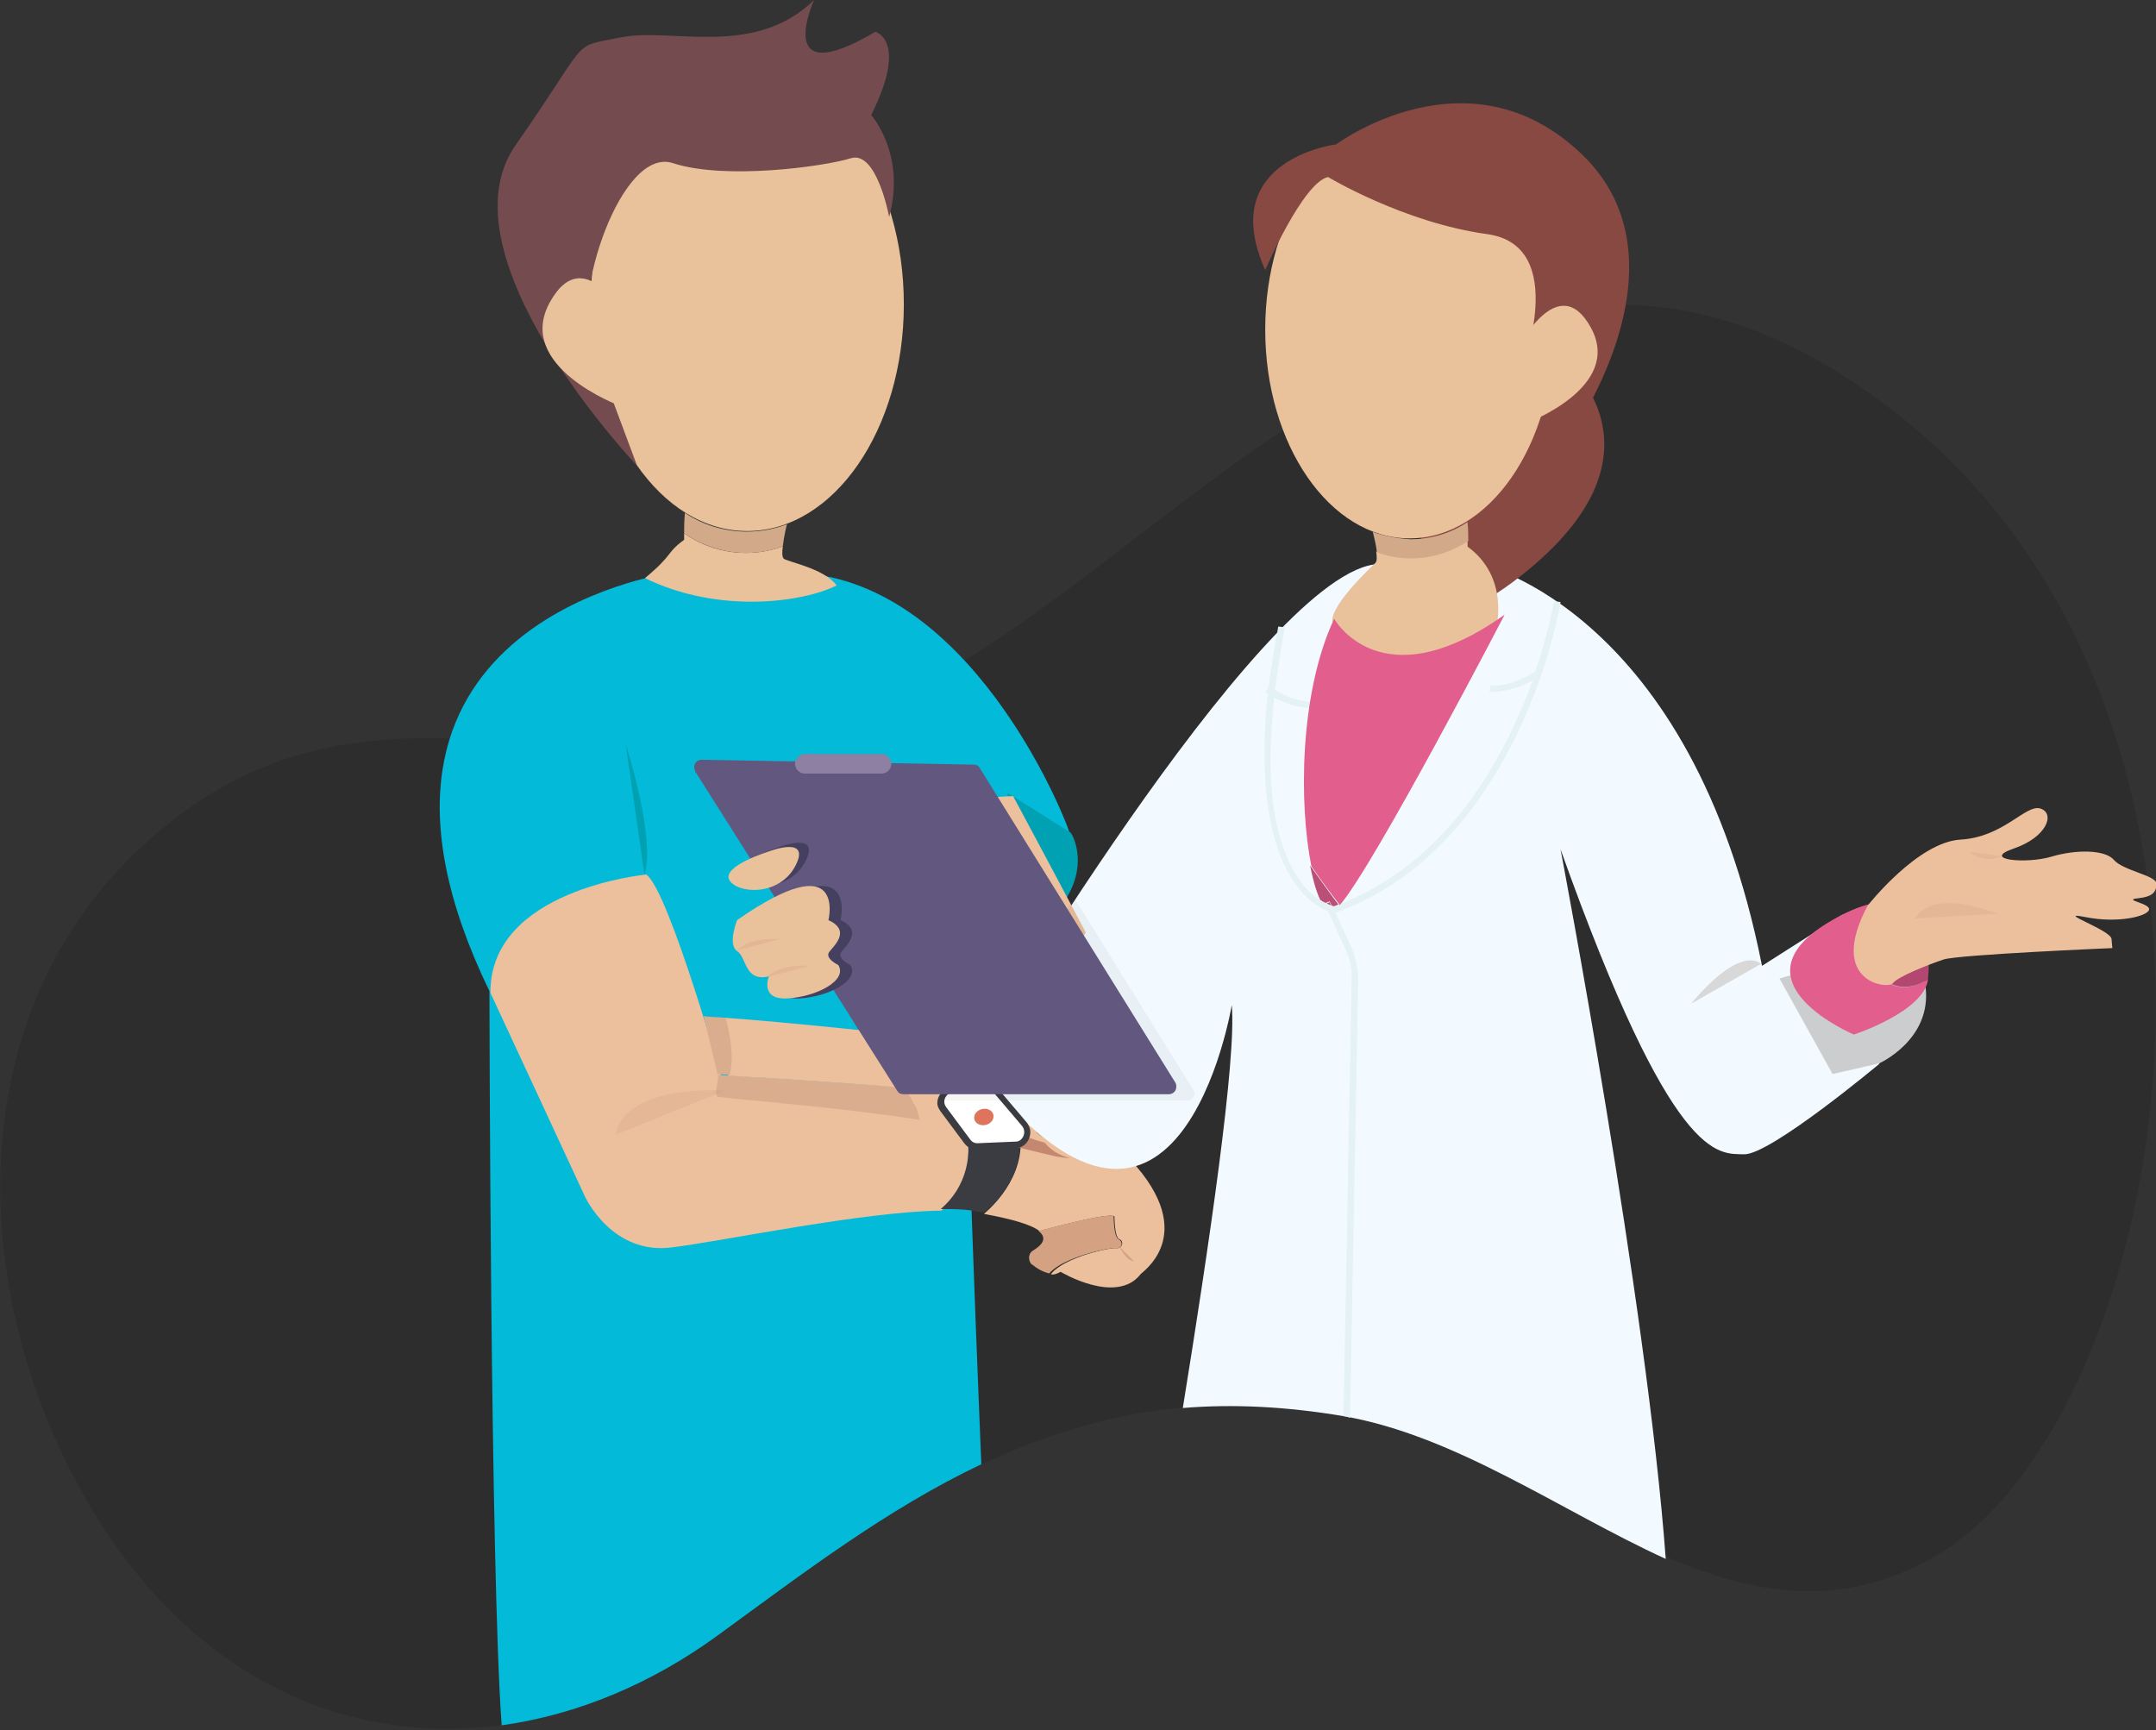 <?xml version="1.0" encoding="utf-8"?>
<!-- Generator: Adobe Illustrator 25.0.1, SVG Export Plug-In . SVG Version: 6.00 Build 0)  -->
<svg version="1.1" id="Livello_1" xmlns="http://www.w3.org/2000/svg" xmlns:xlink="http://www.w3.org/1999/xlink" x="0px" y="0px"
	 viewBox="0 0 264.3 212.1" style="enable-background:new 0 0 264.3 212.1;" xml:space="preserve">
<rect x="0" y="0" width="264.3" height="212.1" fill="#333333" stroke="none"/>
<style type="text/css">
	.st0{fill:#ECC09D;}
	.st1{opacity:0.115;enable-background:new    ;}
	.st2{fill:#03BAD8;}
	.st3{fill:#3B3B42;}
	.st4{fill:#D5A183;}
	.st5{fill:#C4876F;}
	.st6{fill:#DBAD8F;}
	.st7{fill:#F2FAFF;}
	.st8{fill:#00A1B2;}
	.st9{fill:#E9C19A;}
	.st10{opacity:0.17;}
	.st11{fill:#FFFFFF;}
	.st12{fill:#DE745B;}
	.st13{fill:#744B4E;}
	.st14{fill:#D3AA89;}
	.st15{fill:#BA4F78;}
	.st16{fill:none;}
	.st17{fill:#CCCDCE;}
	.st18{fill:#E25F8D;}
	.st19{fill:#B24770;}
	.st20{fill:#894943;}
	.st21{fill:#D8D8D8;}
	.st22{opacity:4.000000e-02;}
	.st23{fill:#61577F;}
	.st24{fill:#464060;}
	.st25{fill:#8D80A3;}
	.st26{fill:#E4F1F5;}
</style>
<path class="st0" d="M136.8,138.4l2-3.5c1.7-2.8,1.8-6.3,0.2-9.2c-1.8-3.5-4-7.6-6-11.5c-2.5,4.3-6.6,14.7-6.6,14.7
	c-0.3-0.1-2.7-0.5-6.3-1c2.6,4.4,5.3,8.4,7.2,11.2c0.9,1.4,2.2,2.4,3.8,2.8C134.8,141.8,136.8,138.4,136.8,138.4z"/>
<path class="st1" d="M231.5,49.9c-27.2-20.7-50.3-13.1-75.2,3.5C135,67.6,114.6,89.2,90.4,91.5s-45.7-7.3-66.7,7.2
	c-28.1,19.5-28.5,55.2-15.1,81.5c18.6,36.5,53.8,39,79.6,20.2c21.3-15.6,42.8-32.9,76.7-27c25.1,4.4,46.6,32.1,72.3,17.4
	C266.4,174,281.8,88.1,231.5,49.9z"/>
<path class="st2" d="M99,70.3c-21.4-2.1-17.1,0-17.1,0S38.2,76.5,60,121.5c0,0,0.1,71.1,1.5,90c9.3-1.3,18.4-5.1,26.6-11.1
	c10.3-7.5,20.6-15.4,32.2-20.9c-0.7-17-2.8-68.8-1.7-70.2c1.3-1.7,3.6-6,12.5-7.2C131.3,102.1,120.2,72.4,99,70.3z"/>
<g transform="translate(6.12 37.808)">
	<path class="st0" d="M132.5,104.4l-0.4-0.1c0,0-4.1,1.3-13.4-4.4c1.5,5.8-2.9,10-4.2,11.1c3.3,0.6,5.8,1.3,6.8,2.1
		c1.1-0.3,8.5-2.3,9.2-1.8c0,0,0,2.6,0.6,2.8s0.4,1.2-0.4,1.1c-0.7-0.1-6.4,1.1-8,3.2c0.4,0.1,0.8-0.1,1.2-0.3c0,0,6.8,4.1,9.8,0.3
		C133.6,118.3,141.1,113.7,132.5,104.4z"/>
	<path class="st0" d="M112,99.8l-1.4-2.5c-8.6-0.7-26.4-1.9-27.8-1.4c0,0-6.9-24.6-9.7-26.5c0,0-19.2,1.8-19.1,14.5l11.6,25
		c0,0,3.3,7.2,10.7,6.2c6.4-0.8,23.5-4.4,33-4.5C112.3,107.9,113.4,103.6,112,99.8z"/>
	<path class="st3" d="M118.6,99.9c-1.1-0.7-2.2-1.4-3.4-2.3c0,0-1.8-0.1-4.6-0.4l1.4,2.5c1.4,3.8,0.3,8.1-2.8,10.7
		c1.3,0,2.6,0,3.9,0.2c0.5,0.1,0.9,0.2,1.4,0.2C115.7,110,120.1,105.8,118.6,99.9z"/>
	<path class="st4" d="M130.6,115.2c0.9,0.1,1-0.8,0.4-1.1s-0.6-2.8-0.6-2.8c-0.7-0.5-8.1,1.5-9.2,1.8c0.9,0.7,0.8,1.5-0.7,2.4
		c-0.5,0.3-0.6,1-0.3,1.5c0.1,0.1,0.1,0.2,0.2,0.2c0.6,0.5,1.3,0.9,2.1,1.1C124.2,116.3,129.9,115.1,130.6,115.2z"/>
</g>
<g transform="translate(32.258 55.263)">
	<path class="st5" d="M98.9,86.7c-1.2-0.3-2.3-0.9-3.1-1.9c-3.2-0.9-6.2-2.3-9-4.1c0.3,1.1,0.4,2.3,0.2,3.4
		c4.9,1.1,8.8,2.1,10.2,2.4C97.8,86.6,98.4,86.7,98.9,86.7z"/>
	<path class="st6" d="M83.6,78.4c-5.2-0.4-21.7-1.6-27.9-1.9c0.3,0.5-0.5,2.1,0,2.7c3.2,0.4,21.4,1.8,29.9,3.8
		c-0.1-0.7-0.3-1.4-0.5-2L83.6,78.4z"/>
	<path class="st0" d="M95.8,84.8c-0.2-0.3-0.5-0.6-0.7-0.9c-1.9-2.8-4.5-6.8-7.2-11.2c-7.5-1-24.1-2.7-31.3-3.2
		c1,3.8,0.8,5.9,0.4,7.1c7.1,0.4,17.4,1.1,21.7,1.5l1.4,2.5c0.2,0.7,0.4,1.3,0.5,2c2.2,0.5,4.3,1,6.3,1.5c0.1-1.1,0.1-2.3-0.2-3.4
		C89.6,82.5,92.6,83.9,95.8,84.8z"/>
	<path class="st6" d="M56.7,69.5c-1.2-0.1-2.2-0.1-2.7-0.2l0,0l1.7,7.1l1.5,0.1C57.5,75.4,57.7,73.3,56.7,69.5z"/>
</g>
<path class="st7" d="M225.9,112.1l-9.9,6.3c-8.6-43.5-34.4-49.2-34.4-49.2h-13.2c-14.5,2.2-49.1,61-49.1,61c25.1,33.1,31.7-7,31.7-7
	c0.6,6.6-2.8,29.6-6,49.4c6.1-0.5,12.6-0.2,19.7,1c13.8,2.4,26.6,11.6,39.5,17.5c-2.3-31.4-12.9-87-12.9-87
	c13.8,38.7,19.3,37.3,22.5,37.4s16.6-11.1,16.6-11.1C221.4,125.5,225.9,112.1,225.9,112.1z"/>
<path class="st8" d="M131.3,102.1c0,0,0,0.1,0.1,0.2c0.5,0.9,2,4.8-1.7,9.2c-4.3,5.1-6.2-14.3-6.2-14.3"/>
<ellipse class="st9" cx="91.6" cy="37.3" rx="19.2" ry="27.8"/>
<path class="st0" d="M133.1,114.3c-4.6-8.7-8.9-16.7-8.9-16.7s-10,0-13.3,4.6c-0.3,0.3-0.5,0.6-0.6,1c-0.6,5.5,4.7,16.1,10,24.9
	c3.5,0.5,6,0.8,6.3,1C126.5,129,130.5,118.6,133.1,114.3z"/>
<g transform="translate(21.581 64.291)" class="st10">
	<path class="st5" d="M53.9,74.8c0,0,0.2-5.9,13.4-5.4"/>
</g>
<path class="st8" d="M79,107.2c0,0,1.6-3.3-2.3-16"/>
<path class="st8" d="M118.6,109.5c0,0,1.6-3.3-2.3-16"/>
<g transform="translate(61.006 63.545)">
	<path class="st11" d="M58.7,77c-0.5,0-0.9-0.2-1.2-0.6l-2.9-3.9c-0.5-0.7-0.4-1.6,0.3-2.1c0.2-0.2,0.5-0.3,0.8-0.3l4.2-0.3H60
		c0.4,0,0.9,0.2,1.2,0.5l3.4,4c0.5,0.6,0.5,1.6-0.2,2.1c-0.3,0.2-0.6,0.3-0.9,0.4L58.7,77z"/>
	<path class="st3" d="M60,70.1c0.3,0,0.7,0.1,0.9,0.4l3.4,4c0.4,0.5,0.3,1.2-0.1,1.6c-0.2,0.2-0.4,0.3-0.7,0.3l-4.7,0.2l0,0
		c-0.4,0-0.7-0.2-0.9-0.5L55,72.2c-0.4-0.5-0.3-1.2,0.2-1.6c0.2-0.1,0.4-0.2,0.6-0.2L60,70.1L60,70.1 M60,69.4L60,69.4l-4.3,0.3
		c-1,0.1-1.8,1-1.8,2c0,0.4,0.2,0.7,0.4,1l2.9,3.9c0.4,0.5,0.9,0.8,1.5,0.8h0.1l4.7-0.2c1,0,1.8-0.9,1.8-2c0-0.4-0.2-0.8-0.4-1.1
		l-3.4-4C61.1,69.6,60.6,69.4,60,69.4L60,69.4z"/>
</g>
<ellipse transform="matrix(0.973 -0.23 0.23 0.973 -28.244 31.364)" class="st12" cx="120.6" cy="137" rx="1.2" ry="1"/>
<path class="st13" d="M78.1,57.1c0,0-24.4-25.7-14.9-39.3S69.8,5.9,76,4.6S92.4,7.2,99.8,0c0,0-5.2,11.4,7.5,3.9c0,0,4.1,1-0.5,10.2
	c0,0,4.3,4.8,2.2,12.5c0,0-1.5-8.2-4.7-7.2S88.9,22.1,82.5,20s-12.4,16.6-10,22.1L78.1,57.1z"/>
<g transform="translate(12.622 34.12)">
	<path class="st9" d="M64.6,5.7c0,0-5.4-10.7-9.8-2.8s8.5,12.7,8.5,12.7L64.6,5.7z"/>
</g>
<g transform="translate(25.165 62.87)">
	<path class="st9" d="M70.9,5.6c-0.2-0.2-0.2-0.8-0.1-1.5c-4,1.5-8.6,0.9-12.1-1.6c0,0.5,0,0.8,0,0.8C56.4,5,57.5,5,53.9,8
		c9,4.4,19.3,3,23.5,0.9C75.9,6.8,71.3,6,70.9,5.6z"/>
	<path class="st14" d="M70.8,4.1c0.1-0.9,0.3-1.9,0.5-2.7c-1.6,0.6-3.2,0.9-4.9,0.9c-2.7,0-5.4-0.8-7.6-2.3c-0.1,1-0.1,1.9-0.1,2.5
		C62.3,5,66.8,5.6,70.8,4.1z"/>
</g>
<path class="st4" d="M137.2,152.8c0,0,0.9,1.8,1.8,1.8"/>
<g transform="translate(66.198 128.129)" class="st10">
	<path class="st5" d="M63.9,4.1c0,0-0.1-4.4-10-4"/>
</g>
<path class="st15" d="M163,110.5l0.5,1l0,0c0.2-0.2,0.5-0.4,0.6-0.6c-0.9-1.1-3.4-4.7-3.5-4.8c0.5,2.5,1.1,4.3,1.8,5.1l-0.2-0.4
	L163,110.5z"/>
<path class="st15" d="M163.5,111.6l-0.5-1l-0.7,0.3l0.2,0.4C162.9,111.6,163.2,111.7,163.5,111.6z"/>
<path class="st16" d="M231.5,50c-27.2-20.7-50.3-13.1-75.2,3.5c-21.3,14.2-41.7,35.8-66,38.1c-24.2,2.3-45.7-7.3-66.7,7.2
	c-28,19.5-28.5,55.2-15,81.6c18.6,36.5,53.8,39,79.6,20.2c21.3-15.6,42.8-32.9,76.7-27c25.1,4.4,46.6,32.1,72.3,17.4
	C266.3,174.2,281.7,88.3,231.5,50z"/>
<g transform="translate(133.051 105.16)">
	<path class="st17" d="M97.3,25.2c0,0,6.5-2.9,5.7-9.4s-17.9-1-17.9-1l6.5,11.7L97.3,25.2z"/>
</g>
<g transform="translate(134.263 97.922)">
	<path class="st18" d="M97.5,22.7l3.6-7.5c-1.5-2.7-4.7-4-11.3,0c-12,7.3,3.2,13.7,3.2,13.7s8.6-2.8,9.1-6.8
		C99.3,23.9,97.5,22.7,97.5,22.7z"/>
	<g transform="translate(12.374 2.543)">
		<path class="st19" d="M85.1,20.1c0,0,1.9,1.2,4.6-0.5c0.3-2.4,0-4.8-1-7L85.1,20.1z"/>
	</g>
</g>
<g transform="translate(89.177 27.806)">
	<path class="st20" d="M102,15.8c0,0,15.6,11.8-5.8,27.8s-5.4-31-5.4-31L102,15.8z"/>
</g>
<ellipse class="st9" cx="172.8" cy="40.4" rx="17.7" ry="25.6"/>
<g transform="translate(68.501)">
	<path class="st20" d="M86.6,33.1c0,0,4.6-10.7,7.7-11.4c0,0,9.3,5.6,19.5,7s4.2,16.7,4.2,16.7l5.9,8.2c0,0,15.4-21.4,1.5-34.7
		s-30.1-1.2-30.1-1.2S80.5,19.5,86.6,33.1z"/>
</g>
<g transform="translate(100.927 24.869)">
	<path class="st9" d="M85.1,17.9c0,0,5-9.9,9-2.6S86.2,27,86.2,27L85.1,17.9z"/>
</g>
<g transform="translate(78.304 51.305)">
	<path class="st9" d="M101.6,15.7c0,0,0-0.3,0-0.8c-3.3,2.3-7.4,2.8-11.2,1.4c0.1,0.7,0.1,1.2-0.1,1.4c-0.5,0.5-6,5.6-5.2,7.5
		s8.2,7.9,20,0.4C105.1,25.7,106.8,19.5,101.6,15.7z"/>
	<g transform="translate(4.891)">
		<path class="st14" d="M85.1,13.9c0.2,0.8,0.4,1.7,0.5,2.5c3.7,1.4,7.9,0.8,11.2-1.4c0-0.6,0-1.4-0.1-2.3c-2.1,1.4-4.5,2.1-7,2.1
			C88.1,14.7,86.5,14.4,85.1,13.9z"/>
	</g>
</g>
<g transform="translate(142.15 86.423)">
	<path class="st0" d="M86.8,24.6c0,0,6.1-7.8,11.4-8.1s8-4.4,9.8-3.8s0.8,3.5-3.3,4.9s1.6,1.9,4.6,1s6.6-0.9,7.7,0.4
		s5.2,1.9,5.2,2.9s-0.4,1.6-2.3,1.8s1.6,0.6,1.4,1.4s-3.8,1.7-7.8,0.9s3.2,1.6,3.2,2.7l0.1,1.1c0,0-18.9,0.8-20.7,1.4
		s-5.6,2.1-6.2,2.9S81.8,34,86.8,24.6z"/>
</g>
<g transform="translate(142.15 115.133)">
	<path class="st0" d="M85.1,12.6"/>
</g>
<g transform="translate(149.7 98.094)" class="st10">
	<path class="st5" d="M85.1,14.5c0,0,1.4-3.8,10.1-0.6"/>
</g>
<g transform="translate(122.183 105.159)">
	<path class="st21" d="M93.7,13c0,0-2.3-2.6-8.6,4.9"/>
</g>
<g transform="translate(156.317 91.848)" class="st10">
	<path class="st5" d="M89.1,13.1c-1.3,0.6-2.8,0.4-4-0.5"/>
</g>
<g transform="translate(29.625 97.515)">
	<g class="st22">
		<path d="M116.6,36l-14.5-23.4l-17,24.8h30.8c0.5,0,0.9-0.4,0.9-0.9C116.8,36.3,116.7,36.1,116.6,36z"/>
	</g>
</g>
<g transform="translate(0 80.535)">
	<path class="st23" d="M85.2,14L110,53.2c0.2,0.3,0.4,0.4,0.8,0.4h32.5c0.5,0,0.9-0.4,0.9-0.9c0-0.2,0-0.3-0.1-0.5l-24-38.6
		c-0.2-0.3-0.4-0.4-0.7-0.4L86,12.6c-0.5,0-0.9,0.4-0.9,0.9C85.1,13.7,85.2,13.8,85.2,14z"/>
</g>
<g transform="translate(6.242 95.991)">
	<path class="st24" d="M85.6,16.8c0,0-1.2,3,0,3.8s0.9,3.8,3.9,3.1c0,0-1.2,2.9,2.3,2.7s7.4-2.2,6.2-4.1c0,0-1.7-0.8-1.1-1.6
		s2.7-2.6-0.1-3.9C96.8,16.8,99.1,7.4,85.6,16.8z"/>
</g>
<g transform="translate(5.41 90.632)">
	<path class="st24" d="M90.1,13.2c0,0-5.8,1.8-4.9,3.5s6.1,2.1,8.1-1.7S90.1,13.2,90.1,13.2z"/>
</g>
<g transform="translate(4.198 91.155)">
	<path class="st9" d="M90.1,13.2c0,0-5.8,1.8-4.9,3.5s6.1,2.1,8.1-1.7S90.1,13.2,90.1,13.2z"/>
</g>
<g transform="translate(4.76 95.991)">
	<path class="st9" d="M85.6,16.8c0,0-1.2,3,0,3.8s0.9,3.8,3.9,3.1c0,0-1.2,2.9,2.3,2.7s7.4-2.2,6.2-4.1c0,0-1.7-0.8-1.1-1.6
		s2.7-2.6-0.1-3.9C96.8,16.8,99.1,7.4,85.6,16.8z"/>
</g>
<g transform="translate(5.277 102.509)" class="st10">
	<path class="st5" d="M85.1,14c0,0,1.2-1.6,5.2-1.4"/>
</g>
<g transform="translate(8.95 105.779)" class="st10">
	<path class="st5" d="M85.1,14c0,0,1.2-1.6,5.2-1.4"/>
</g>
<g transform="translate(12.365 79.834)">
	<path class="st25" d="M86.3,12.6h9.4c0.7,0,1.2,0.6,1.2,1.2l0,0c0,0.7-0.6,1.2-1.2,1.2h-9.4c-0.7,0-1.2-0.6-1.2-1.2l0,0
		C85.1,13.2,85.7,12.6,86.3,12.6z"/>
</g>
<path class="st26" d="M158.7,108.2c1.5,2.2,3.1,3.1,4.1,3.5l2.2,4.8c0.5,1.1,0.8,2.3,0.7,3.5l-1,53.6c0.3,0,0.5,0.1,0.8,0.2l1-53.7
	c0-1.3-0.3-2.6-0.8-3.9l-2-4.3l0,0c22.7-8.2,27.6-37.8,27.6-38.1l-0.8-0.1c0,0.1-0.6,3.7-2.3,8.6c-0.6,0.4-3.2,2-5.5,1.7l-0.1,0.8
	c0.2,0,0.5,0,0.7,0c1.6-0.1,3.2-0.6,4.6-1.4c-3.4,9.3-10.4,22.7-24.4,27.7c-1.8-0.6-3.3-1.8-4.3-3.4c-2.3-3.3-4.4-9.7-3-22.2
	c1.4,0.8,2.9,1.2,4.5,1.3c0.2,0,0.5,0,0.7,0l-0.1-0.8c-1.9,0.2-4-0.8-5-1.4c0.3-2.3,0.7-4.9,1.2-7.7l-0.8-0.1
	c-0.5,2.7-0.9,5.2-1.2,7.5l-0.4,0.5c0.1,0.1,0.2,0.1,0.3,0.2C154.1,98.1,156.3,104.8,158.7,108.2z"/>
<g transform="translate(74.752 62.75)">
	<path class="st18" d="M88.8,13.1c-4.3,9.2-4.3,22.8-2.8,30.3c0,0.1,2.6,3.7,3.5,4.8c4.3-5,20.2-35.6,20.2-35.6
		C94.5,23.4,88.8,13.1,88.8,13.1z"/>
</g>
</svg>

